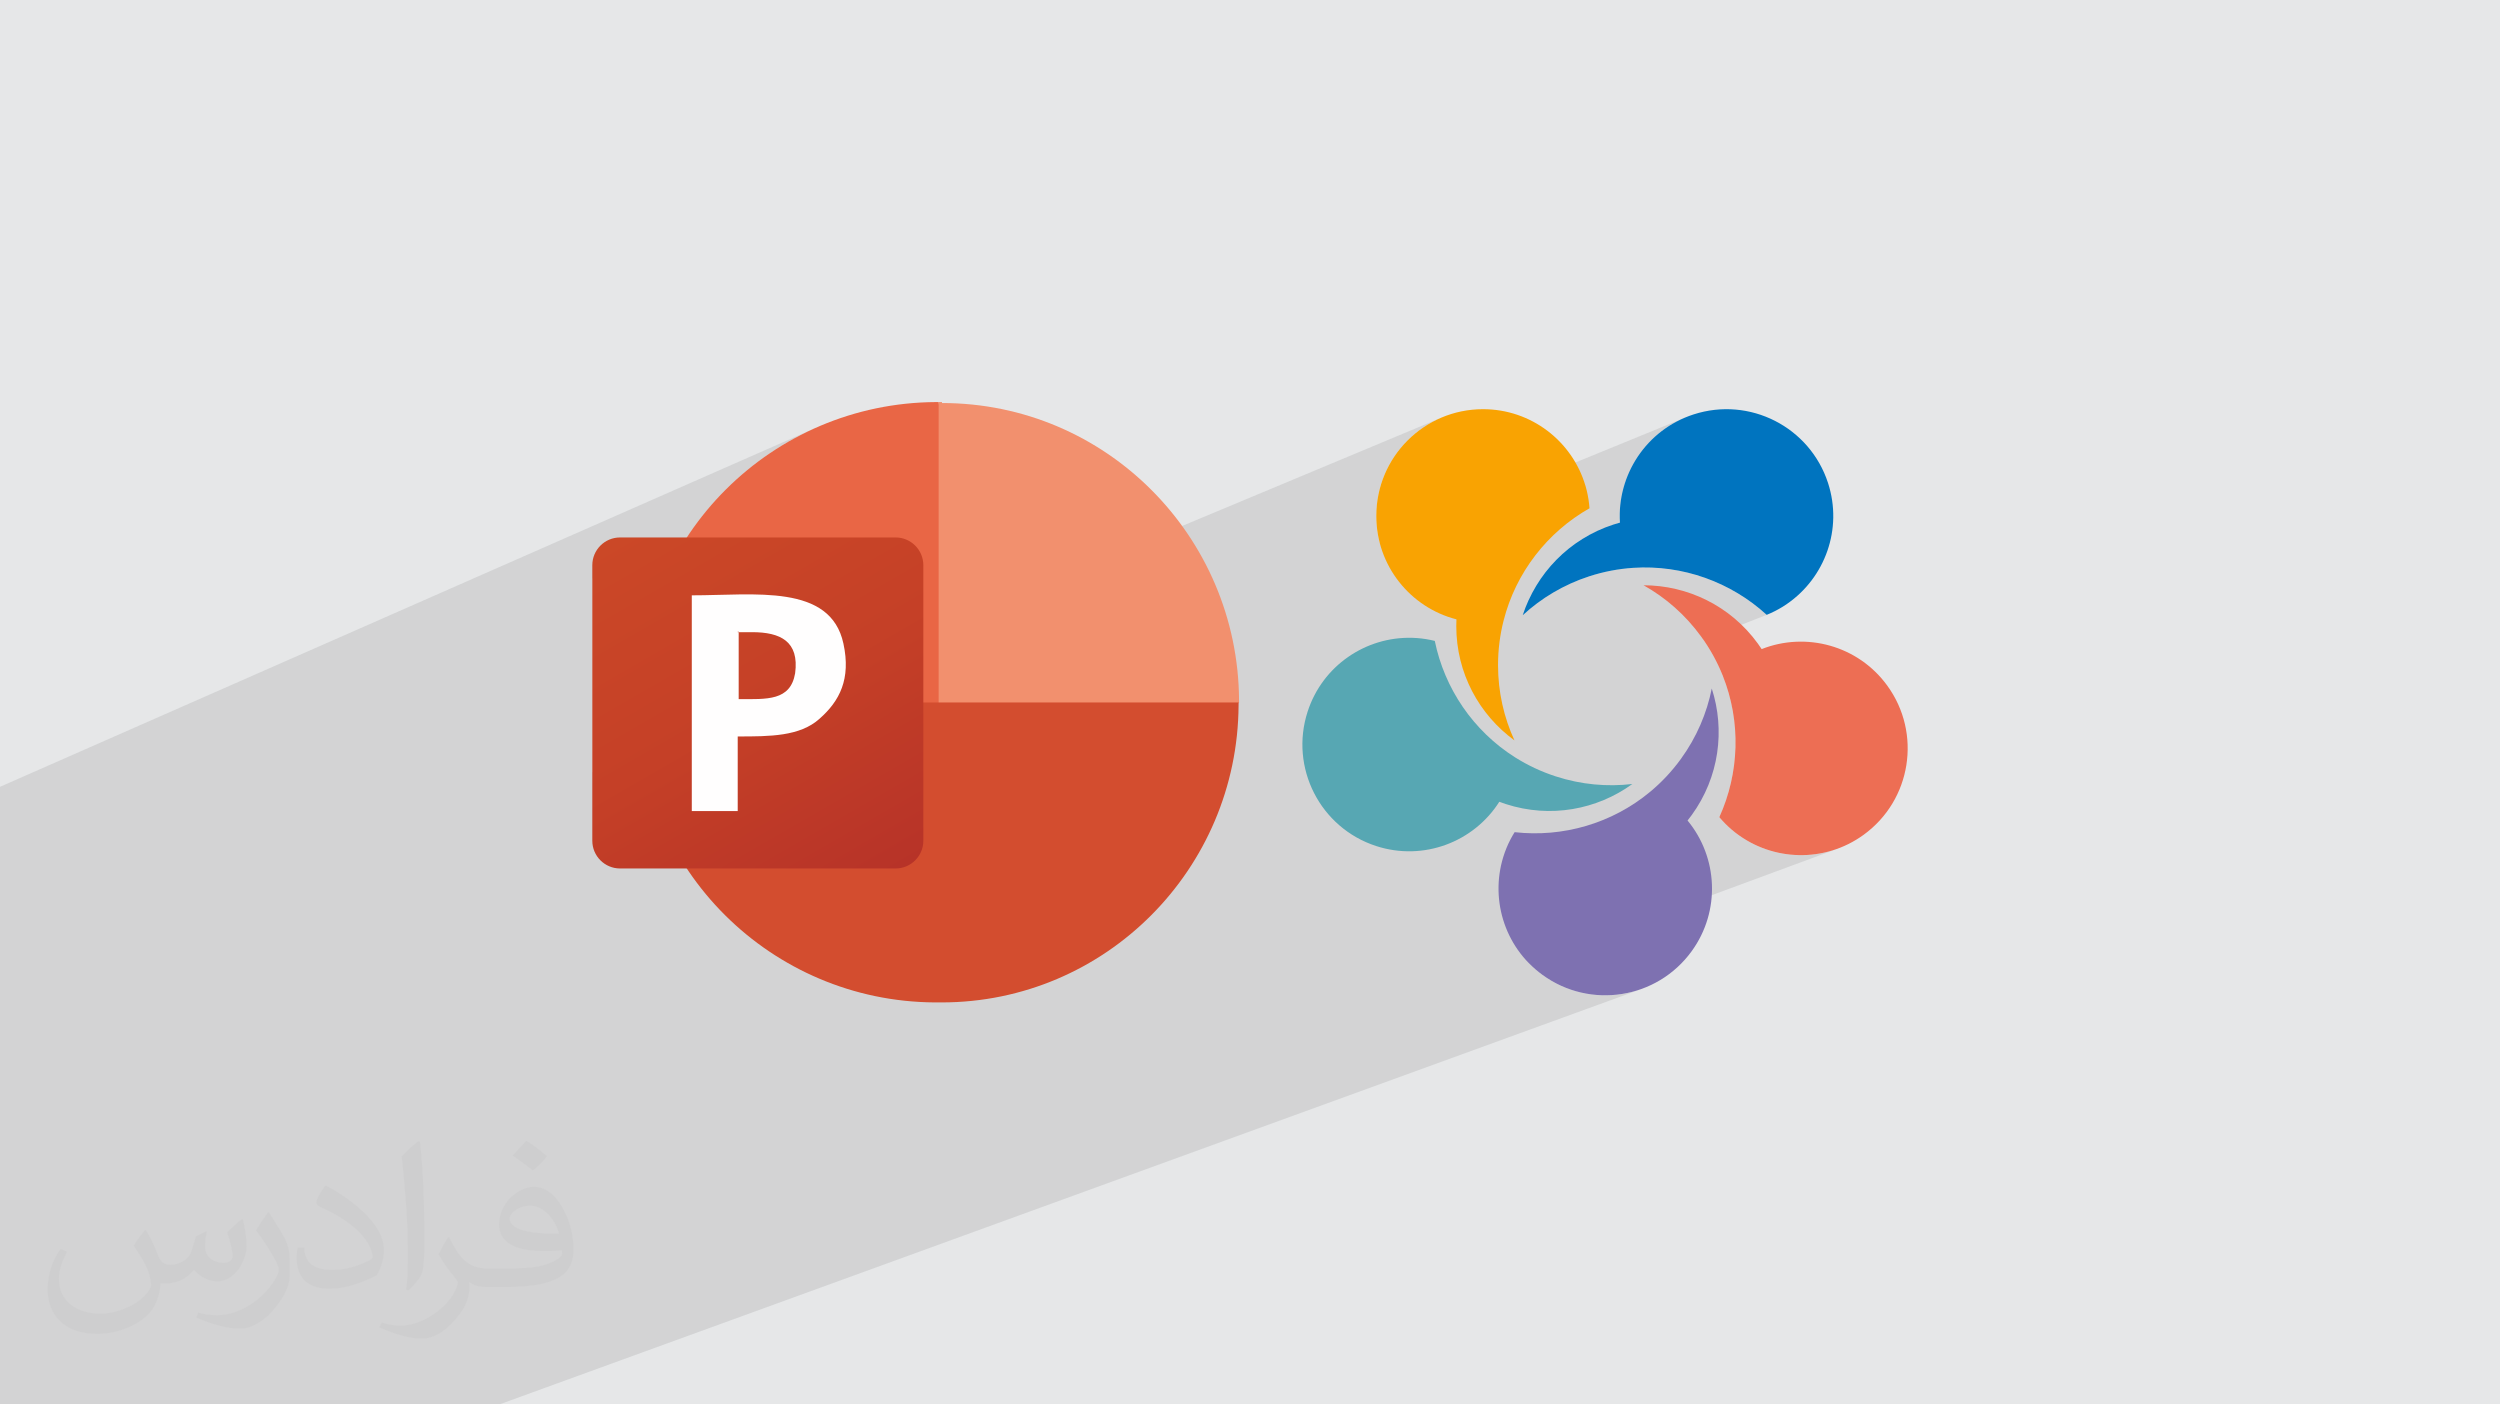 <?xml version="1.0" encoding="UTF-8"?>
<!DOCTYPE svg PUBLIC "-//W3C//DTD SVG 1.0//EN" "http://www.w3.org/TR/2001/REC-SVG-20010904/DTD/svg10.dtd">
<!-- Creator: CorelDRAW -->
<svg xmlns="http://www.w3.org/2000/svg" xml:space="preserve" width="94.192mm" height="52.917mm" version="1.0" style="shape-rendering:geometricPrecision; text-rendering:geometricPrecision; image-rendering:optimizeQuality; fill-rule:evenodd; clip-rule:evenodd"
viewBox="0 0 9404.92 5283.66"
 xmlns:xlink="http://www.w3.org/1999/xlink"
 xmlns:xodm="http://www.corel.com/coreldraw/odm/2003">
 <defs>
  <style type="text/css">
   <![CDATA[
    .fil7 {fill:#FFFEFE}
    .fil11 {fill:#ED6E54;fill-rule:nonzero}
    .fil9 {fill:#57A7B3;fill-rule:nonzero}
    .fil10 {fill:#7E71B1;fill-rule:nonzero}
    .fil12 {fill:#0074BF;fill-rule:nonzero}
    .fil5 {fill:#D34D2F;fill-rule:nonzero}
    .fil3 {fill:#E96645;fill-rule:nonzero}
    .fil4 {fill:#F2906E;fill-rule:nonzero}
    .fil8 {fill:#F9A302;fill-rule:nonzero}
    .fil2 {fill:#373435;fill-opacity:0.031}
    .fil1 {fill:#2B2A29;fill-opacity:0.102}
    .fil0 {fill:#E6E7E8}
    .fil6 {fill:url(#id0)}
   ]]>
  </style>
  <linearGradient id="id0" gradientUnits="userSpaceOnUse" x1="2445.31" y1="1940" x2="3255.8" y2="3346.11">
   <stop offset="0" style="stop-opacity:1; stop-color:#CB4827"/>
   <stop offset="0.502" style="stop-opacity:1; stop-color:#C54027"/>
   <stop offset="1" style="stop-opacity:1; stop-color:#B73328"/>
  </linearGradient>
 </defs>
 <g id="Layer_x0020_1">
  <polygon class="fil0" points="-0,0 9404.92,0 9404.92,5283.66 -0,5283.66 "/>
  <path class="fil1" d="M-0 4421.74l0 -3.41 0 -103.02 0 -41.05 0 -0.01 0 -0.01 0 -55.11 0 -52.72 0 -86.38 0 -6.91 0 -236.49 0 -689.97 0 -47.7 0 -64.57 0 -74.48 3072.76 -1352.22 -31.39 14.4 -30.86 15.31 -30.32 16.22 -29.76 17.1 -29.19 17.98 -28.59 18.82 -27.97 19.66 -27.34 20.49 -26.68 21.28 -26.01 22.06 -25.32 22.84 -24.61 23.57 -23.89 24.3 -23.14 25.01 -22.38 25.71 -21.61 26.39 -20.8 27.05 -19.98 27.69 -19.15 28.32 -355.52 154.77 0 729.01 3194.61 -1334.73 -17.78 8.04 -17.32 8.88 -16.81 9.67 -16.3 10.44 -15.75 11.2 -15.17 11.92 -14.58 12.62 -13.95 13.3 -13.29 13.95 -12.63 14.57 -11.92 15.18 -11.19 15.75 -10.44 16.3 -9.68 16.81 -8.87 17.31 -8.04 17.79 -7.19 18.24 -6.32 18.66 -5.41 19.05 -4.48 19.44 -3.53 19.77 -2.55 20.1 -1.56 20.4 -0.52 20.67 0.37 17.46 1.11 17.27 1.84 17.06 2.53 16.85 3.23 16.6 3.6 15.1 1148.09 -470.07 -15.67 7.02 -15.24 7.61 -14.81 8.21 -14.36 8.76 -13.89 9.32 -13.43 9.84 -12.96 10.34 -12.46 10.82 -11.97 11.3 -11.46 11.74 -10.95 12.18 -10.41 12.59 -9.9 12.98 -9.34 13.35 -8.79 13.71 -8.23 14.05 -7.65 14.36 -7.06 14.66 -6.47 14.93 -5.87 15.2 -5.25 15.43 -4.63 15.65 -3.99 15.86 -3.36 16.03 -2.7 16.2 -2.05 16.35 -1.37 16.46 -0.69 16.57 0 16.64 0.71 16.72 -32.72 13.18 107.77 155.81 9.76 -0.26 17.37 -0.02 17.32 0.43 17.26 0.88 17.19 1.31 17.11 1.75 17.03 2.19 16.94 2.61 16.84 3.03 16.73 3.45 16.62 3.86 16.51 4.28 16.38 4.68 16.24 5.09 16.1 5.49 15.94 5.89 15.79 6.28 15.62 6.66 15.44 7.06 15.26 7.44 15.07 7.81 14.87 8.19 14.67 8.56 14.45 8.92 14.24 9.29 14 9.64 13.77 9.99 13.52 10.34 13.28 10.68 13.01 11.03 7.47 6.66 64.59 -25.23 0.01 0 0.01 0 -0.02 0 0 0.01 -64.58 25.23 5.27 4.7 -238.39 93.11 4.11 5.95 5.96 8.92 5.79 8.98 5.64 9.04 5.47 9.1 5.32 9.16 5.16 9.21 5.01 9.26 4.84 9.32 4.69 9.36 4.53 9.42 4.38 9.46 4.22 9.5 4.06 9.55 3.91 9.59 6.27 16.32 5.83 16.43 5.38 16.52 4.95 16.6 4.5 16.68 0.17 0.68 394.91 571.01 5.74 -1.9 -5.62 2.08 1443.62 2087.33 -1443.62 -2087.33 -999.71 369.22 111.65 177.95 9.76 0.57 19.32 0.2 19.28 -0.73 19.21 -1.65 19.1 -2.57 18.95 -3.46 18.78 -4.37 18.56 -5.26 18.31 -6.16 -143.27 52.11 948.37 1511.48 -948.37 -1511.48 -1426.68 518.92 -380.96 992.56 380.96 -992.56 -2728.86 992.56 -467.47 0 -158.58 0 -471.97 0 -0.06 0 -6.55 0 -4.51 0 -33.75 0 -0.06 0 -0.04 0 -150.68 0 -356.24 0 -37.42 0 -0.14 0 -5.79 0 -3.95 0 -28.81 0 -0.04 0 -0.01 0 -0.01 0 -0.02 0 -13.78 0 -79.46 0 -16.31 0 -41.85 0 0 -16.07 0 -12.83 0 -48.03 0 -10.77 0 -15.56 0 -9.87 0 -36.31 0 -8.91 0 -47.68 0 -27.63 0 -52.2 0 -88.9 0 -5.79 0 -0.01 0 -7.03 0 -239.72 0 -23.72 0 -35.48 0 -10.86 0 -29.6 0 -1.36 0 -9.45 0 -12.1 0 -0.02 0 -8.24 0 -0.06 0 -1.86 0 -29.02 0 -72.89zm6015.03 -678.23l-111.65 -177.95 -153.04 56.52 1.71 1.81 11.85 11.56 12.41 11.15 12.97 10.72 13.52 10.25 17.02 11.72 17.41 10.73 17.76 9.75 18.08 8.78 18.35 7.79 18.6 6.82 18.8 5.86 18.98 4.9 19.12 3.95 19.22 3.01 19.29 2.06 9.58 0.56zm516.01 -609.06l0.08 -0.03 13.05 9.58 13.37 9 13.68 8.43 13.95 7.84 14.22 7.26 14.45 6.68 14.69 6.08 14.88 5.48 15.07 4.89 15.23 4.29 15.38 3.69 15.51 3.09 15.61 2.47 15.7 1.87 15.77 1.25 15.81 0.63 15.84 0.01 15.86 -0.62 15.84 -1.25 15.81 -1.88 15.76 -2.51 15.7 -3.15 15.6 -3.78 15.5 -4.43 9.64 -3.18 -394.91 -571.01 3.89 16.09 3.62 16.81 3.2 16.88 2.76 16.91 2.33 16.95 1.89 16.99 1.46 17 1.04 17.01 0.6 17.02 0.18 17.01 -0.25 17 -0.68 16.97 -1.1 16.95 -1.52 16.91 -1.94 16.86 -2.36 16.8 -2.78 16.74 -3.19 16.67 -3.6 16.58 -4.02 16.51 -4.42 16.4 -4.84 16.3 -5.25 16.19 -5.66 16.06 -6.06 15.93 -6.47 15.79 -6.88 15.64 5.49 6.39 5.6 6.25 5.7 6.11 5.81 5.97 5.9 5.82 6.01 5.68 6.11 5.54 6.19 5.4 0.01 0 0 0.01 0.01 0.01 1.5 1.27 1.51 1.26 1.51 1.25 1.51 1.24 1.53 1.24 1.52 1.22 1.53 1.22 1.54 1.21 0.21 0.16 0.2 0.17 0.21 0.16 0.21 0.17 0.2 0.16 0.21 0.17 0.21 0.16 0.21 0.16 0.3 0.24 0.31 0.24 0.3 0.24 0.31 0.24 0.3 0.24 0.31 0.24 0.3 0.24 0.29 0.22zm-16.22 -13.12l-0.01 0m-764.2 -863.66l192.52 -76.92 17.6 -6.53 17.88 -6.08 10.29 -3.26 10.3 -3.09 10.32 -2.92 10.32 -2.74 10.33 -2.58 10.34 -2.4 10.35 -2.24 10.35 -2.07 10.35 -1.9 10.35 -1.74 10.35 -1.57 10.35 -1.41 10.34 -1.24 10.34 -1.09 10.33 -0.92 10.32 -0.76 17.45 -0.92 7.67 -0.21 -107.77 -155.81 -83.07 33.48 -12.19 6.84 -13.6 8.19 -13.3 8.56 -12.99 8.93 -12.67 9.28 -12.36 9.62 -12.03 9.94 -11.69 10.28 -11.37 10.58 -11.02 10.9 -10.69 11.19 -10.33 11.48 -9.98 11.76 -9.63 12.03 -9.27 12.28 -8.91 12.55 -8.53 12.78 -8.15 13.02 -7.78 13.24 -7.39 13.45 -7 13.66 -6.6 13.86 -0.2 0.45z"/>
  <path class="fil2" d="M548.54 4627.69c17.95,27.21 29.6,53.36 40.96,82.43 8.45,16.91 12.93,48.09 52.57,48.09 11.61,0 28.28,-3.42 43.06,-11.61 16.63,-8.73 29.32,-21.94 35.94,-42l15.85 -53.36 38.57 -19.02 2.64 2.64c-5.27,20.09 -6.59,39.36 -6.59,54.43 0,44.63 38.57,61.56 69.22,61.56 17.95,0 34.09,-8.73 34.09,-25.11 0,-21.13 -8.98,-57.06 -20.62,-89.29 17.95,-17.95 35.94,-35.94 56.53,-50.47l3.17 1.6c8.98,38.04 14,75.56 14,100.66 0,24.57 -10.83,51.79 -19.81,69.49 -18.49,34.87 -51.25,62.62 -90.87,62.62 -30.1,0 -63.65,-15.07 -86.66,-43.06l-1.32 0c-21.66,26.96 -55.22,51.25 -108.86,51.25l-16.63 0c-2.64,35.41 -10.29,60.49 -21.94,82.95 -31.95,62.34 -126.81,106.47 -216.1,106.47 -124.17,0 -186.51,-71.59 -186.51,-166.96 0,-58.91 19.27,-113.6 48.88,-152.42l24.29 10.04c-18.49,35.41 -30.91,68.68 -30.91,101.45 0,89.29 72.66,131.83 156.4,131.83 77.68,0 173.83,-49.41 191.28,-106.72 -6.59,-62.62 -30.1,-91.93 -66.04,-148.99 10.83,-19.02 24.83,-38.04 42.28,-58.38l3.17 0 0 0 0 0 -0.02 -0.09zm1432.13 -336.04c26.15,16.39 51.79,35.66 76.87,57.85 -14,19.81 -31.45,37.79 -53.11,53.64 -25.11,-20.34 -50.19,-37.79 -75.84,-56.27 17.42,-19.55 34.62,-38.29 52.04,-55.22l0 0 0 0 0 0 0 0 0 0 0.03 0zm13.47 244.11c-42.28,0 -76.87,27.75 -76.87,48.34 0,44.13 84.53,57.85 185.72,57.31 -12.68,-51.79 -57.06,-105.68 -108.86,-105.68l0.01 0.03zm-94.86 236.19c54.96,0 103.04,-1.6 139.74,-10.83 40.96,-10.29 75.56,-30.91 75.56,-45.17 0,-3.7 0,-8.19 -1.32,-11.89 -22.98,2.11 -49.41,2.11 -72.38,2.11 -74.49,0 -131.55,-16.91 -154.02,-58.66 -5.55,-11.61 -9.51,-24.57 -9.51,-39.36 0,-40.43 17.42,-79.79 48.09,-107 25.61,-22.45 53.89,-36.44 82.67,-36.44 52.04,0 93.51,41.75 122.57,107.54 15.85,35.94 26.68,77.4 26.68,129.72 0,34.87 -9.51,64.19 -31.17,85.85 -40.43,39.11 -114.92,53.89 -229.04,53.89l-51.79 0 0 0 -13.47 0c-28.28,0 -48.62,-5.02 -64.72,-17.42l-2.64 0c0.79,6.59 1.32,12.93 1.32,19.02 0,25.61 -8.45,58.38 -25.61,84.53 -50.72,75.3 -105.68,108.04 -153.24,108.04 -48.09,0 -107,-18.49 -160.11,-42.54l9.51 -18.49c17.17,7.13 40.96,11.89 73.7,11.89 85.85,0 198.66,-82.43 212.66,-163 -3.17,-6.59 -8.98,-15.32 -17.17,-24.57 -25.11,-29.85 -40.96,-54.68 -55.75,-80.83 12.68,-25.11 24.29,-45.17 35.13,-63.4l4.49 -0.53c36.72,74.77 69.99,117.55 144.23,117.55l11.61 0 0 0 53.89 0 0 0 0 0 0 0 0 0 0 0 0.09 0.01zm-371.98 79c6.34,-34.34 6.87,-72.91 6.87,-108.86l0 -53.36c0,-99.6 -12.68,-244.36 -22.98,-338.68 17.95,-19.27 43.06,-42 62.87,-57.31l5.81 1.6c13.47,118.62 16.63,256 16.63,383.06 0,33.3 -1.32,65.79 -4.49,89.55 -1.85,30.1 -19.27,52.83 -56.53,87.7l-8.19 -3.7zm-382.8 -157.19c1.85,46.77 24.83,83.49 105.15,83.49 49.93,0 92.19,-12.93 138.96,-35.13 8.45,-3.7 12.93,-8.73 12.93,-12.93 0,-29.32 -22.45,-68.15 -60.23,-103.55 -36.72,-33.3 -85.34,-62.62 -130.76,-82.18 -15.6,-6.59 -20.62,-13.47 -20.62,-20.09 0,-13.47 17.95,-41.75 32.77,-62.09l5.02 -0.53c52.04,27.21 110.17,67.64 153.24,112.53 39.11,41.47 63.4,83.49 63.4,129.19 0,33.81 -10.29,65.51 -26.96,95.11 -57.06,28.79 -117.83,50.72 -178.06,50.72 -73.17,0 -123.1,-34.34 -123.1,-114.92 0,-8.73 0,-22.19 3.17,-39.64l25.11 0 0 0 0 0 0 0 0 0 0 0 -0.02 0zm-132.37 -132.9l45.45 73.45c16.63,27.21 32.23,56.81 32.23,103.55l0 59.7c0,48.34 -30.91,100.13 -80.83,151.38 -39.11,34.62 -73.7,49.41 -105.68,49.41 -47.55,0 -101.98,-14.79 -164.85,-41.75l7.13 -18.49c19.81,5.27 42.79,9.77 71.06,9.77 90.36,-0.53 182.8,-66.57 225.08,-147.15 5.02,-9.26 6.87,-17.95 6.87,-24.04 0,-9.26 -5.02,-19.55 -8.98,-28.79 -22.98,-43.31 -48.62,-82.95 -76.87,-119.68 14.79,-23.25 29.6,-45.7 45.7,-67.9l3.7 0.53 0 0 0 0 0 0 0 0 0 0 -0.02 0.01z"/>
  <g id="_1715261373984">
   <g>
    <path class="fil3" d="M3700.29 2756.11l-169.15 -1243.53 -10.81 0c-615.46,3.59 -1117.54,500.28 -1117.54,1117.54l0 10.81 1299.3 111.57 0 3.6 -1.8 0z"/>
    <path class="fil4" d="M3541.92 1512.58l-10.78 0 0 1131.95 565.06 226.74 565.07 -226.74 0 -10.8c-3.6,-615.47 -500.28,-1117.55 -1117.55,-1117.55l0 -3.59 0 0 0 0 -1.81 0z"/>
    <path class="fil5" d="M4659.49 2642.72l0 10.81c-3.6,615.46 -500.28,1117.54 -1117.54,1117.54l-25.2 0c-615.46,-3.59 -1117.55,-500.28 -1117.55,-1117.54l0 -10.81 2260.3 0 -0.01 0z"/>
    <path class="fil6" d="M2332.61 2021.87l1036.57 0c57.57,0 104.37,46.79 104.37,104.37l0 1036.57c0,57.6 -46.8,104.37 -104.37,104.37l-1036.57 0c-57.6,0 -104.37,-46.8 -104.37,-104.37l0 -1036.57c0,-57.58 46.79,-104.37 104.37,-104.37z"/>
    <path class="fil7" d="M2775.29 2378.19l53.98 0c106.19,0 178.16,34.2 161.97,154.77 -17.99,104.37 -106.18,97.16 -212.35,97.16l0 -43.19 0 -210.55 -3.59 0 0 0 0 0 0 1.81 -0.01 0.01zm0 392.32c120.58,0 233.95,0 307.72,-66.58 75.59,-66.6 118.77,-149.37 89.97,-282.54 -48.58,-226.75 -334.73,-181.75 -570.47,-181.75l0 811.61 172.76 0 0 -278.95 0 -3.58 0 0 0 1.82 0.01 -0.02z"/>
   </g>
   <g>
    <path class="fil8" d="M5979.66 1912.12c-1.6,-22.46 -5.03,-44.39 -10.15,-65.67 0,0.01 0,0.02 0.01,0.02 -0.01,-0.01 -0.01,-0.02 -0.01,-0.04 -1.23,-5.09 -2.58,-10.13 -4,-15.14 -0.19,-0.69 -0.38,-1.36 -0.57,-2.04 -0.29,-0.99 -0.56,-2 -0.85,-2.99 -0.02,0 -0.05,0 -0.08,0 -49.37,-165.89 -202.89,-286.92 -384.82,-286.92 -221.81,0 -401.61,179.81 -401.61,401.62 0,187.25 128.15,344.56 301.52,389.03l0 0c-0.4,8.5 -0.62,17.03 -0.62,25.62 0,176.66 86.23,333.16 218.88,429.77 -39.66,-86.17 -61.83,-182.06 -61.83,-283.15 0,-57.68 7.24,-113.67 20.81,-167.14 45.91,-181.08 164.69,-333.07 323.32,-422.99z"/>
    <path class="fil9" d="M5397.61 2411.07c-21.86,-5.42 -43.78,-8.94 -65.61,-10.64 0.01,0.01 0.03,0 0.03,0.01 -0.01,-0.01 -0.03,-0.01 -0.04,-0.01 -5.22,-0.4 -10.43,-0.68 -15.64,-0.87 -0.71,-0.04 -1.42,-0.06 -2.12,-0.08 -1.03,-0.04 -2.06,-0.1 -3.1,-0.13 -0.01,0.03 -0.01,0.05 -0.02,0.08 -173.02,-4.31 -335.57,104.3 -391.79,277.32 -68.55,210.95 46.9,437.53 257.85,506.06 178.08,57.86 367.29,-15.4 463.17,-166.55l0 0c7.96,3.01 16.02,5.85 24.18,8.52 168.01,54.59 343.49,20.93 476.36,-75.38 -94.2,11.1 -192.26,2.54 -288.38,-28.7 -54.87,-17.82 -105.87,-42.02 -152.54,-71.42 -158.02,-99.63 -265.87,-259.57 -302.36,-438.22z"/>
    <path class="fil10" d="M5697.92 3130.6c-11.9,19.11 -22.03,38.87 -30.39,59.1 0,-0.01 0.01,-0.02 0.01,-0.02 0,0.01 -0.01,0.02 -0.01,0.04 -2.01,4.84 -3.86,9.71 -5.66,14.6 -0.25,0.67 -0.5,1.32 -0.74,1.99 -0.35,0.97 -0.73,1.93 -1.07,2.91 0.02,0.01 0.05,0.03 0.06,0.04 -57.56,163.22 -4.5,351.39 142.68,458.32 179.45,130.37 430.61,90.59 560.97,-88.86 110.07,-151.48 98.86,-354.07 -15.27,-491.97l0 0c5.32,-6.63 10.52,-13.42 15.57,-20.37 103.84,-142.91 126.06,-320.21 75.53,-476.33 -18.55,93.02 -56.99,183.62 -116.41,265.4 -33.91,46.67 -72.68,87.71 -115.07,122.99 -143.58,119.5 -329.01,172.66 -510.2,152.16z"/>
    <path class="fil11" d="M6468 3074.15c14.5,17.23 30.16,32.96 46.83,47.17 -0.02,0 -0.02,-0.01 -0.04,-0.01 0.02,0 0.04,0.01 0.05,0.03 3.98,3.39 8.04,6.68 12.13,9.9 0.55,0.44 1.1,0.88 1.66,1.31 0.81,0.64 1.62,1.29 2.44,1.92 0.02,-0.02 0.04,-0.04 0.06,-0.05 137.44,105.19 332.79,112.87 479.98,5.93 179.42,-130.37 219.23,-381.53 88.86,-560.98 -110.09,-151.49 -306.23,-203.43 -472.62,-137.5l0 0c-4.66,-7.11 -9.51,-14.15 -14.56,-21.1 -103.83,-142.92 -265.59,-218.84 -429.68,-219.03 82.72,46.4 157.02,110.96 216.44,192.73 33.9,46.68 60.95,96.22 81.41,147.45 69.29,173.49 62.54,366.28 -12.95,532.24z"/>
    <path class="fil12" d="M6646.21 2313.03c20.86,-8.46 40.67,-18.49 59.33,-29.94 -0.02,0 -0.02,0.01 -0.03,0.01 0.01,-0.01 0.02,-0.01 0.04,-0.02 4.46,-2.74 8.84,-5.58 13.17,-8.49 0.58,-0.39 1.17,-0.78 1.75,-1.17 0.86,-0.58 1.73,-1.14 2.58,-1.73 -0.01,-0.02 -0.02,-0.05 -0.03,-0.07 142.52,-98.22 210.18,-281.62 153.96,-454.65 -68.55,-210.95 -295.11,-326.4 -506.05,-257.85 -178.09,57.86 -288.1,228.35 -276.82,406.99l0 0c-8.21,2.23 -16.4,4.66 -24.57,7.32 -168.01,54.59 -290.19,184.97 -341.08,340.97 69.7,-64.34 154.06,-115.06 250.18,-146.29 54.87,-17.83 110.35,-28.25 165.4,-31.88 186.39,-12.27 367.65,53.72 502.19,176.79z"/>
   </g>
  </g>
 </g>
</svg>
